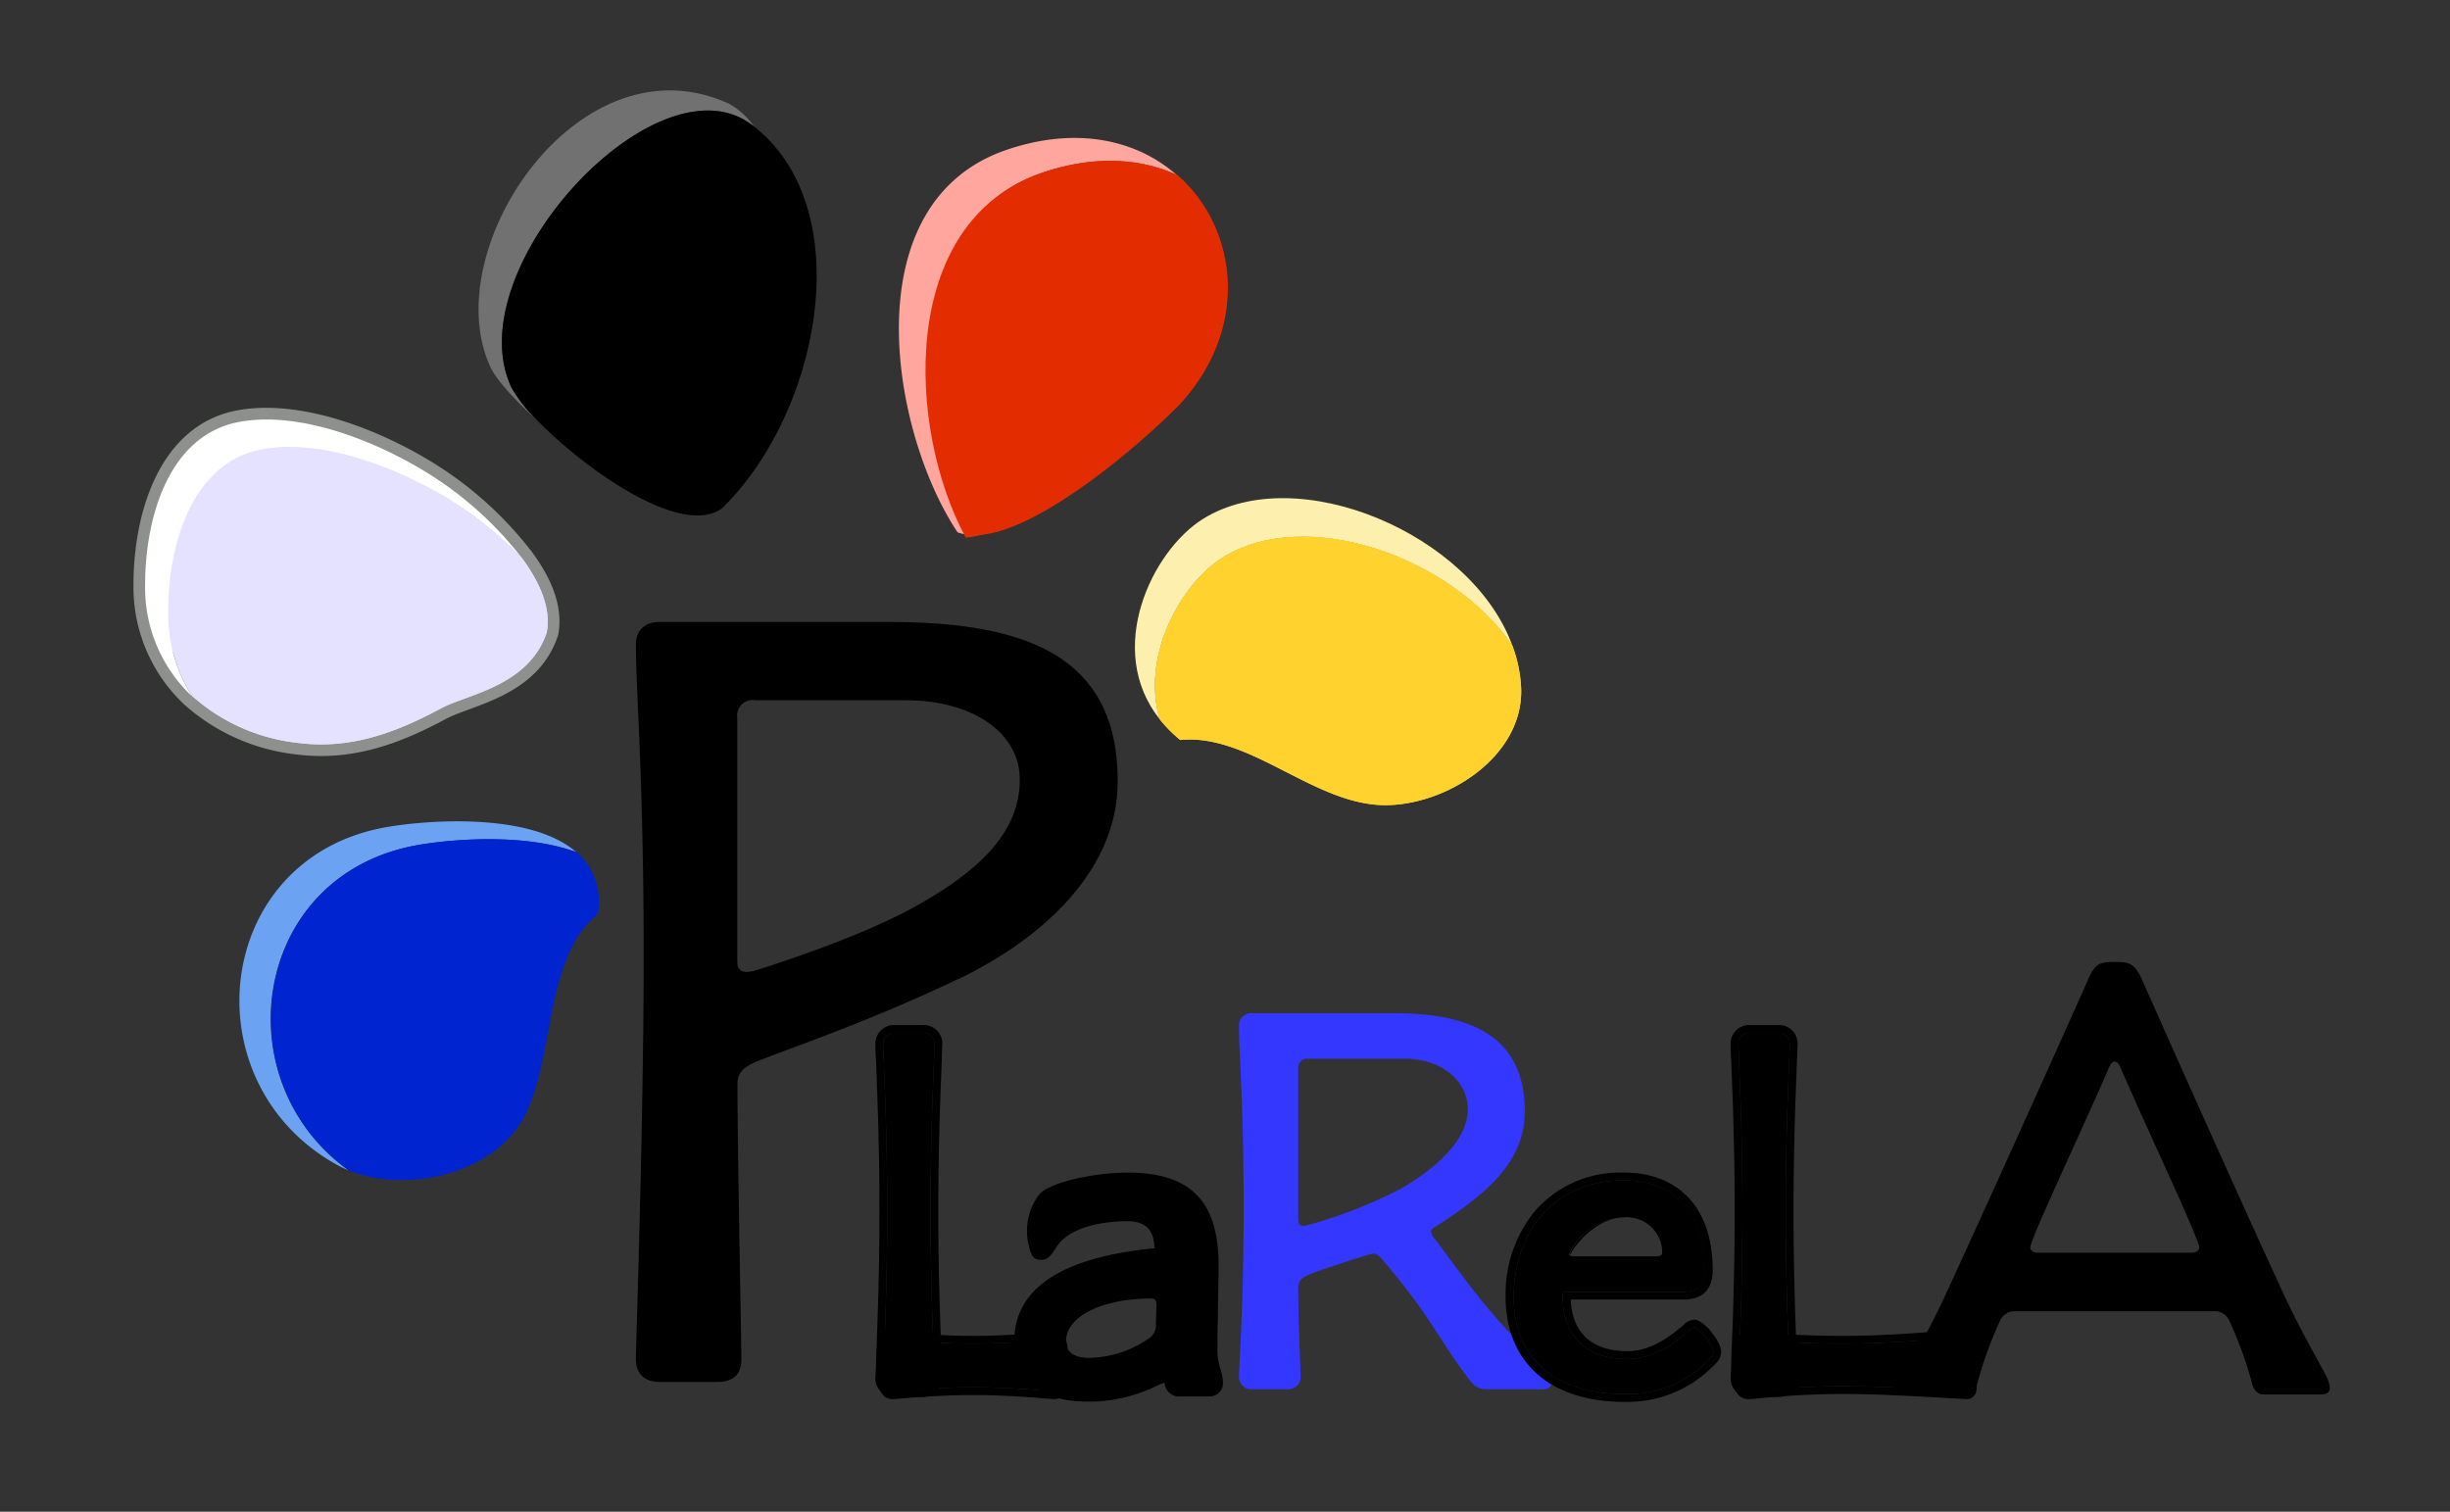 <svg xmlns="http://www.w3.org/2000/svg" viewBox="0 0 315.69 194.81"><rect x="0" y="0" width="315.69" height="194.81" fill="#333333" stroke="none"/><defs><style>.cls-1{fill:#3438ff;}.cls-2{fill:#fffae6;}.cls-3{fill:#0025d0;}.cls-4{fill:#6ba2f2;}.cls-5{fill:#ffe12e;}.cls-6{fill:#fdf0ae;}.cls-7{fill:#ffd22e;}.cls-8{fill:#E32D00;}.cls-9{fill:#ffa79e;}.cls-10{fill:#f3eef4;}.cls-11{fill:none;stroke:#8e908e;stroke-miterlimit:10;stroke-width:3px;}.cls-12{fill:#e4e2ff;}.cls-13{fill:#fff;}.cls-14{fill:#717171;}</style></defs><g id="Calque_1" data-name="Calque 1"><path d="M123.45,126.17c-12,5.73-22.82,9.3-26.13,10.7-1.41.64-2.3,1.28-2.3,2.81,0,8,.51,33.3.51,35.47s-1.27,2.93-3.06,2.93H85c-1.78,0-3.06-.89-3.06-2.93s1-30.25,1-51.92c0-23.07-1-33.9-1-40.15,0-2,1.28-2.93,3.06-2.93h29.57c18,0,29.45,4.59,29.45,20.52,0,11.35-9.43,20.14-20.52,25.5m-26.52-1s13.26-4,21.29-8.54,13.13-9.44,13.13-16.19c0-6.12-6.25-10.2-14.66-10.2H97.32A2,2,0,0,0,95,92.51v31.36c0,1.4.89,1.53,1.91,1.28"/><path d="M120.42,177.49a1.39,1.39,0,0,1-1.57,1.5h-3.48a1.4,1.4,0,0,1-1.57-1.5c0-1.12.52-10.3.52-21.44s-.52-20.33-.52-21.44a1.4,1.4,0,0,1,1.57-1.51h3.48a1.4,1.4,0,0,1,1.57,1.51c0,1.11-.52,10.36-.52,21.44s.52,20.32.52,21.44"/><path d="M118.85,133.1a1.4,1.4,0,0,1,1.57,1.51c0,1.11-.52,10.36-.52,21.44s.52,20.32.52,21.44a1.39,1.39,0,0,1-1.57,1.5h-3.48a1.4,1.4,0,0,1-1.57-1.5c0-1.12.52-10.3.52-21.44s-.52-20.33-.52-21.44a1.4,1.4,0,0,1,1.57-1.51Zm0-1h-3.48a2.38,2.38,0,0,0-2.57,2.51c0,.29,0,1,.08,2.15.14,3.52.44,10.84.44,19.29s-.3,15.76-.44,19.28c0,1.16-.08,1.87-.08,2.16a2.38,2.38,0,0,0,2.57,2.51h3.48a2.38,2.38,0,0,0,2.57-2.51c0-.29,0-1-.07-2.18-.15-3.53-.45-10.87-.45-19.26s.3-15.74.45-19.27c0-1.17.07-1.88.07-2.17a2.38,2.38,0,0,0-2.57-2.51"/><path d="M135.85,172.62c.51,0,.74.66.74,1.59v3.5c0,.93-.23,1.59-.74,1.59s-5-.53-10.46-.53-9.91.53-10.45.53-.74-.66-.74-1.59v-3.5c0-.93.22-1.59.74-1.59s5,.53,10.45.53,9.92-.53,10.46-.53"/><path d="M135.85,172.62c.51,0,.74.66.74,1.59v3.5c0,.93-.23,1.59-.74,1.59s-5-.53-10.46-.53-9.91.53-10.45.53-.74-.66-.74-1.59v-3.5c0-.93.22-1.59.74-1.59s5,.53,10.45.53,9.92-.53,10.46-.53m0-1c-.17,0-.45,0-1.12.08-1.72.14-5.28.45-9.34.45s-7.62-.31-9.33-.45c-.68-.06-1-.08-1.12-.08-.41,0-1.74.18-1.74,2.59v3.5c0,2.4,1.33,2.59,1.74,2.59.16,0,.44,0,1.11-.08,1.71-.15,5.25-.45,9.34-.45s7.64.3,9.34.45c.67.06,1,.08,1.12.08.41,0,1.74-.19,1.74-2.59v-3.5c0-2.41-1.33-2.59-1.74-2.59"/><path d="M230.62,177.49a1.4,1.4,0,0,1-1.57,1.5h-3.48a1.39,1.39,0,0,1-1.57-1.5c0-1.12.52-10.3.52-21.44s-.52-20.33-.52-21.44a1.4,1.4,0,0,1,1.57-1.51h3.48a1.4,1.4,0,0,1,1.57,1.51c0,1.11-.53,10.36-.53,21.44s.53,20.32.53,21.44"/><path d="M229.05,133.1a1.4,1.4,0,0,1,1.57,1.51c0,1.11-.52,10.36-.52,21.44s.52,20.32.52,21.44a1.4,1.4,0,0,1-1.57,1.5h-3.48a1.39,1.39,0,0,1-1.57-1.5c0-1.12.52-10.3.52-21.44s-.52-20.33-.52-21.44a1.4,1.4,0,0,1,1.57-1.51Zm0-1h-3.48a2.38,2.38,0,0,0-2.57,2.51c0,.29,0,1,.07,2.15.15,3.52.45,10.84.45,19.29s-.3,15.76-.45,19.28c0,1.16-.07,1.87-.07,2.16a2.38,2.38,0,0,0,2.57,2.51h3.48a2.38,2.38,0,0,0,2.57-2.51c0-.29,0-1-.08-2.18-.14-3.53-.44-10.87-.44-19.26s.3-15.74.44-19.27c.05-1.17.08-1.88.08-2.17a2.38,2.38,0,0,0-2.57-2.51"/><path d="M249.28,172.62c.59,0,.84.66.84,1.59l3.34,1.75c0,.92.59,3.34,0,3.34s-9.78-.67-16-.67-11.56.67-12.19.67-.84-.66-.84-1.59v-3.5c0-.93.26-1.59.84-1.59s5.81.53,12,.53,11.39-.53,12-.53"/><path d="M249.28,172.62c.59,0,.84.66.84,1.59l3.34,1.75c0,.92.59,3.34,0,3.34s-9.78-.67-16-.67-11.56.67-12.19.67-.84-.66-.84-1.59v-3.5c0-.93.26-1.59.84-1.59s5.81.53,12,.53,11.39-.53,12-.53m0-1c-.18,0-.52,0-1.27.08-2,.14-6.07.45-10.75.45s-8.78-.31-10.75-.45c-.75-.06-1.09-.08-1.27-.08s-1.84.12-1.84,2.59v3.5c0,2.46,1.54,2.59,1.84,2.59s.52,0,1.31-.1c2-.19,6.18-.57,10.88-.57s11.13.39,14.2.57l1.83.1a1.12,1.12,0,0,0,.89-.41c.5-.56.42-1.42.22-2.87,0-.41-.11-.84-.11-1.06v-.61l-.53-.28-2.84-1.49c-.24-1.86-1.53-2-1.81-2"/><path d="M157.3,176.57a7.91,7.91,0,0,1-.42-2.49c0-1.23,0-2.75.05-4.37,0-2,.09-4.32.09-6.65,0-8.27-3.61-11.95-11.69-11.95-4.31,0-10,1.21-11.42,2.81a7.79,7.79,0,0,0-1.33,6.68c.34,1.23.51,1.75,1.64,1.75s1.66-1.4,2.22-2.09c1.87-2.26,5.94-2.89,8.82-2.89,2.57,0,3.42,1.31,3.51,3.49-12,1.15-18.08,5.19-18.08,12,0,4.93,3.42,7.76,9.39,7.76a19.83,19.83,0,0,0,8.89-2l.43-.19.61-.27c0,.1.07.21.11.3l0,.09a1.84,1.84,0,0,0,1.94,1.4h3.8a1.69,1.69,0,0,0,1.72-1.78,5.66,5.66,0,0,0-.3-1.64m-8.34-6a2,2,0,0,1-1,2,13.81,13.81,0,0,1-7.66,2.45c-1.71,0-2.93-.67-2.93-2.08,0-3.44,5-5.57,11-5.57.42,0,.67.24.67.79Z"/><path class="cls-1" d="M184.4,158.69a1.8,1.8,0,0,0,.51,1c4.6,6.15,6.82,9.48,13.19,15.7.59.6,1.93,1.48,1.93,2.45a1.09,1.09,0,0,1-1.19,1.18h-7.18c-1.56,0-1.86-.59-3.12-2.29-3.25-4.37-4.29-7.19-10.14-14.08-.52-.67-1-1.11-1.41-1.11s-7.26,2.22-8.37,2.74c-.82.37-1.34.74-1.34,1.63,0,4.67.3,10.15.3,11.41a1.58,1.58,0,0,1-1.78,1.7h-4.37a1.58,1.58,0,0,1-1.78-1.7c0-1.26.6-9.11.6-21.71,0-13.41-.6-19.7-.6-23.33a1.58,1.58,0,0,1,1.78-1.71h18.3c10.44,0,16.74,3.41,16.74,12.67,0,6.59-5.11,10.74-11.48,14.82-.37.22-.59.37-.59.66m-16-.81a63,63,0,0,0,12-4.67c4.66-2.66,8.74-6.37,8.74-10.29,0-3.56-3.26-6.52-8.15-6.52H168.62a1.18,1.18,0,0,0-1.34,1.33v19.41c0,.81.52.89,1.11.74"/><path d="M209.68,175.13c3.8,0,6.62-2.56,7.87-3.61.39-.33.52-.46.78-.46.53,0,2.43,2.23,2.43,3.08,0,.53-.26.79-1,1.51a14.51,14.51,0,0,1-10.42,4c-8.2,0-14.3-3.93-14.3-12.59,0-7.87,4.85-14.95,14.23-14.95,7.74,0,10.42,5.71,10.42,11.54,0,2-.91,2.82-2.75,2.82H201.94c-.46,0-.59.13-.59.59,0,5.25,3.15,8.07,8.33,8.07m-7.28-14a1.33,1.33,0,0,0-.2.52c0,.2.14.26.4.26h11c.46,0,.59-.2.59-.59a4.58,4.58,0,0,0-4.78-4.46,8.11,8.11,0,0,0-7,4.27"/><path d="M209.22,152.11c7.74,0,10.42,5.71,10.42,11.54,0,2-.91,2.82-2.75,2.82H201.94c-.46,0-.59.13-.59.59,0,5.25,3.15,8.07,8.33,8.07,3.8,0,6.62-2.56,7.87-3.61.39-.33.52-.46.78-.46.53,0,2.43,2.23,2.43,3.08,0,.53-.26.79-1,1.51a14.51,14.51,0,0,1-10.42,4c-8.2,0-14.3-3.94-14.3-12.59,0-7.87,4.85-14.95,14.23-14.95m-6.62,9.77h11c.46,0,.59-.2.59-.59a4.58,4.58,0,0,0-4.78-4.46,8.11,8.11,0,0,0-7,4.27,1.33,1.33,0,0,0-.2.52c0,.2.14.26.4.26m6.62-10.77A14.53,14.53,0,0,0,197.83,156,16.88,16.88,0,0,0,194,167.06c0,8.51,5.72,13.59,15.3,13.59a15.47,15.47,0,0,0,11.1-4.27c.82-.75,1.37-1.25,1.37-2.24,0-1.22-2.21-4.08-3.43-4.08a1.94,1.94,0,0,0-1.33.61l-.09.08-.2.17c-1.23,1-3.78,3.2-7,3.2-4.58,0-7.16-2.35-7.32-6.65h14.53c2.46,0,3.76-1.32,3.76-3.82,0-7.85-4.28-12.54-11.43-12.54m-7.09,10.82c1.32-2.43,4.13-5.15,7.61-5.15,2.61,0,4.7,2.21,5,5.15Z"/><path d="M294.1,166.43c2.18,4.77,4.52,8.71,5.69,11a4.81,4.81,0,0,1,.42,1.34c0,.59-.33.92-1.09.92h-7.54c-.58,0-1.17-.42-1.42-1.51a50.1,50.1,0,0,0-2.85-7.87,2.08,2.08,0,0,0-1.76-1.34H259.42a2.08,2.08,0,0,0-1.76,1.34,51.13,51.13,0,0,0-2.85,7.87c-.25,1.09-.83,1.51-1.42,1.51l-7.28-.36c-.75,0-1.35,0-1.35-.56a5.16,5.16,0,0,1,.42-1.34c1.17-2.26,3.52-6.2,5.7-11,6.53-14.16,17-37.53,18.26-40.38.83-1.92,1.5-2.09,3.35-2.09s2.51.17,3.43,2.09c1.26,2.85,11.64,26.22,18.18,40.38m-11.65-5c.59,0,.93-.33.93-.67,0-1.09-6.87-15.58-9.89-22.61-.42-.93-.58-1.34-1-1.34s-.59.41-1,1.34c-3,7-9.88,21.52-9.88,22.61,0,.34.33.67.92.67Z"/><path class="cls-2" d="M81.54,57.66a59.57,59.57,0,0,0-6-10.4.36.36,0,0,1-.07-.1,31.24,31.24,0,0,1-3.25-6.94c.48.61.94,1.21,1.37,1.8a55.45,55.45,0,0,1,8,15.64"/><path class="cls-3" d="M77,117.81c-6.84,5.35-5.59,18.89-9.52,26.19s-15.09,9.83-22.56,6.8c-16.22-11.67-12.34-38.15,8.92-41.9,4.69-.82,14-1.5,20.47.93a8.52,8.52,0,0,1,2.69,8"/><path class="cls-4" d="M74.27,109.83c-6.44-2.43-15.78-1.75-20.47-.93-21.26,3.75-25.14,30.23-8.92,41.9a14.3,14.3,0,0,1-1.53-.73c-19.06-10.64-15.86-39.56,6.42-43.48,5.82-1,18.77-1.82,24.5,3.24"/><path class="cls-3" d="M77,117.81c-6.84,5.35-5.59,18.89-9.52,26.19s-15.09,9.83-22.56,6.8c-16.22-11.67-12.34-38.15,8.92-41.9,4.69-.82,14-1.5,20.47.93a8.52,8.52,0,0,1,2.69,8"/><path class="cls-5" d="M178.84,103.75c-9.3.24-17.7-9.31-26.76-8.39a17.29,17.29,0,0,1-2.63-2.65c-2.44-8.22,2.72-17.5,8.15-20.89,10.68-6.66,29.37-.11,37.27,11.37A17.91,17.91,0,0,1,196,88.6c.38,8.64-9.13,14.94-17.13,15.15"/><path class="cls-6" d="M194.87,83.19c-7.9-11.48-26.59-18-37.27-11.37-5.43,3.39-10.59,12.67-8.15,20.89-7.18-9-1-21.75,5.56-25.84,12.14-7.58,34.62,1.92,39.86,16.32"/><path class="cls-7" d="M178.84,103.75c-9.3.24-17.7-9.31-26.76-8.39a17.29,17.29,0,0,1-2.63-2.65c-2.44-8.22,2.72-17.5,8.15-20.89,10.68-6.66,29.37-.11,37.27,11.37A17.91,17.91,0,0,1,196,88.6c.38,8.64-9.13,14.94-17.13,15.15"/><path class="cls-8" d="M151.45,52.64c-4,4.12-17,15.51-25,16.28-7.55-13.87-10.83-40.34,8-46.69,6.68-2.25,12.59-1.82,17.25.31,8,7,9.43,20.23-.19,30.1"/><path class="cls-9" d="M151.64,22.54c-4.66-2.13-10.57-2.56-17.25-.31-18.82,6.35-15.54,32.82-8,46.69a6.73,6.73,0,0,1-3-.32c-8.59-12.82-13.7-42.55,6.4-49.32,9.11-3.07,16.78-1.17,21.82,3.26"/><path class="cls-8" d="M151.45,52.64c-4,4.12-18.9,15.88-27,16.65-7.55-13.87-8.9-40.71,9.92-47.06,6.68-2.25,12.59-1.82,17.25.31,8,7,9.43,20.23-.19,30.1"/><path class="cls-10" d="M70.45,81.5c-2.33,6.93-10.18,7.94-13.6,9.77-5.72,3.08-11.6,5.33-18.4,4.47a24.45,24.45,0,0,1-13.63-6A19.24,19.24,0,0,1,18.7,75.32c0-8.51,3-19.41,12.34-21C39.34,52.89,50,57.46,56.7,62A46,46,0,0,1,67.32,72h0c2.28,3.12,3.73,6.48,3.12,9.54"/><path class="cls-11" d="M70.45,81.5c-2.33,6.93-10.18,7.94-13.6,9.77-5.72,3.08-11.6,5.33-18.4,4.47a24.45,24.45,0,0,1-13.63-6A19.24,19.24,0,0,1,18.7,75.32c0-8.51,3-19.41,12.34-21C39.34,52.89,50,57.46,56.7,62A46,46,0,0,1,67.32,72h0C69.61,75.08,71.06,78.44,70.45,81.5Z"/><path class="cls-12" d="M70.45,81.5c-2.33,6.93-10.18,7.94-13.6,9.77-5.72,3.08-11.6,5.33-18.4,4.47a24.45,24.45,0,0,1-13.63-6A19.79,19.79,0,0,1,21.7,78.87c0-8.52,3-19.42,12.34-21,8.3-1.42,19,3.15,25.66,7.66A49.41,49.41,0,0,1,67.32,72h0c2.28,3.12,3.73,6.48,3.12,9.54"/><path class="cls-13" d="M67.32,72a49.41,49.41,0,0,0-7.62-6.44C53,61,42.34,56.44,34,57.86c-9.34,1.59-12.38,12.49-12.34,21a19.77,19.77,0,0,0,3.12,10.91A19.22,19.22,0,0,1,18.7,75.33c0-8.52,3-19.42,12.34-21C39.34,52.89,50,57.46,56.7,62A46,46,0,0,1,67.32,72"/><path class="cls-12" d="M70.45,81.5c-2.33,6.93-10.18,7.94-13.6,9.77-5.72,3.08-11.6,5.33-18.4,4.47a24.45,24.45,0,0,1-13.63-6A19.79,19.79,0,0,1,21.7,78.87c0-8.52,3-19.42,12.34-21,8.3-1.42,19,3.15,25.66,7.66A49.41,49.41,0,0,1,67.32,72h0c2.28,3.12,3.73,6.48,3.12,9.54"/><path class="cls-14" d="M97.16,16.31c-.13-.11-.27-.21-.41-.31-12.2-9-38,18.76-30.85,33.93a18.48,18.48,0,0,0,3.21,4.12c-2.94-2.64-5.17-5.17-5.89-6.69-7.13-15.17,11.47-43,30.85-33.93a9.88,9.88,0,0,1,3.09,2.88"/><path d="M93.23,65.35c-5.13,4.22-17.93-4.9-24.12-11.3a18.48,18.48,0,0,1-3.21-4.12C58.77,34.76,84.55,7,96.75,16c.14.1.28.2.41.31,13.48,10.55,8.62,36.54-3.93,49"/></g></svg>
